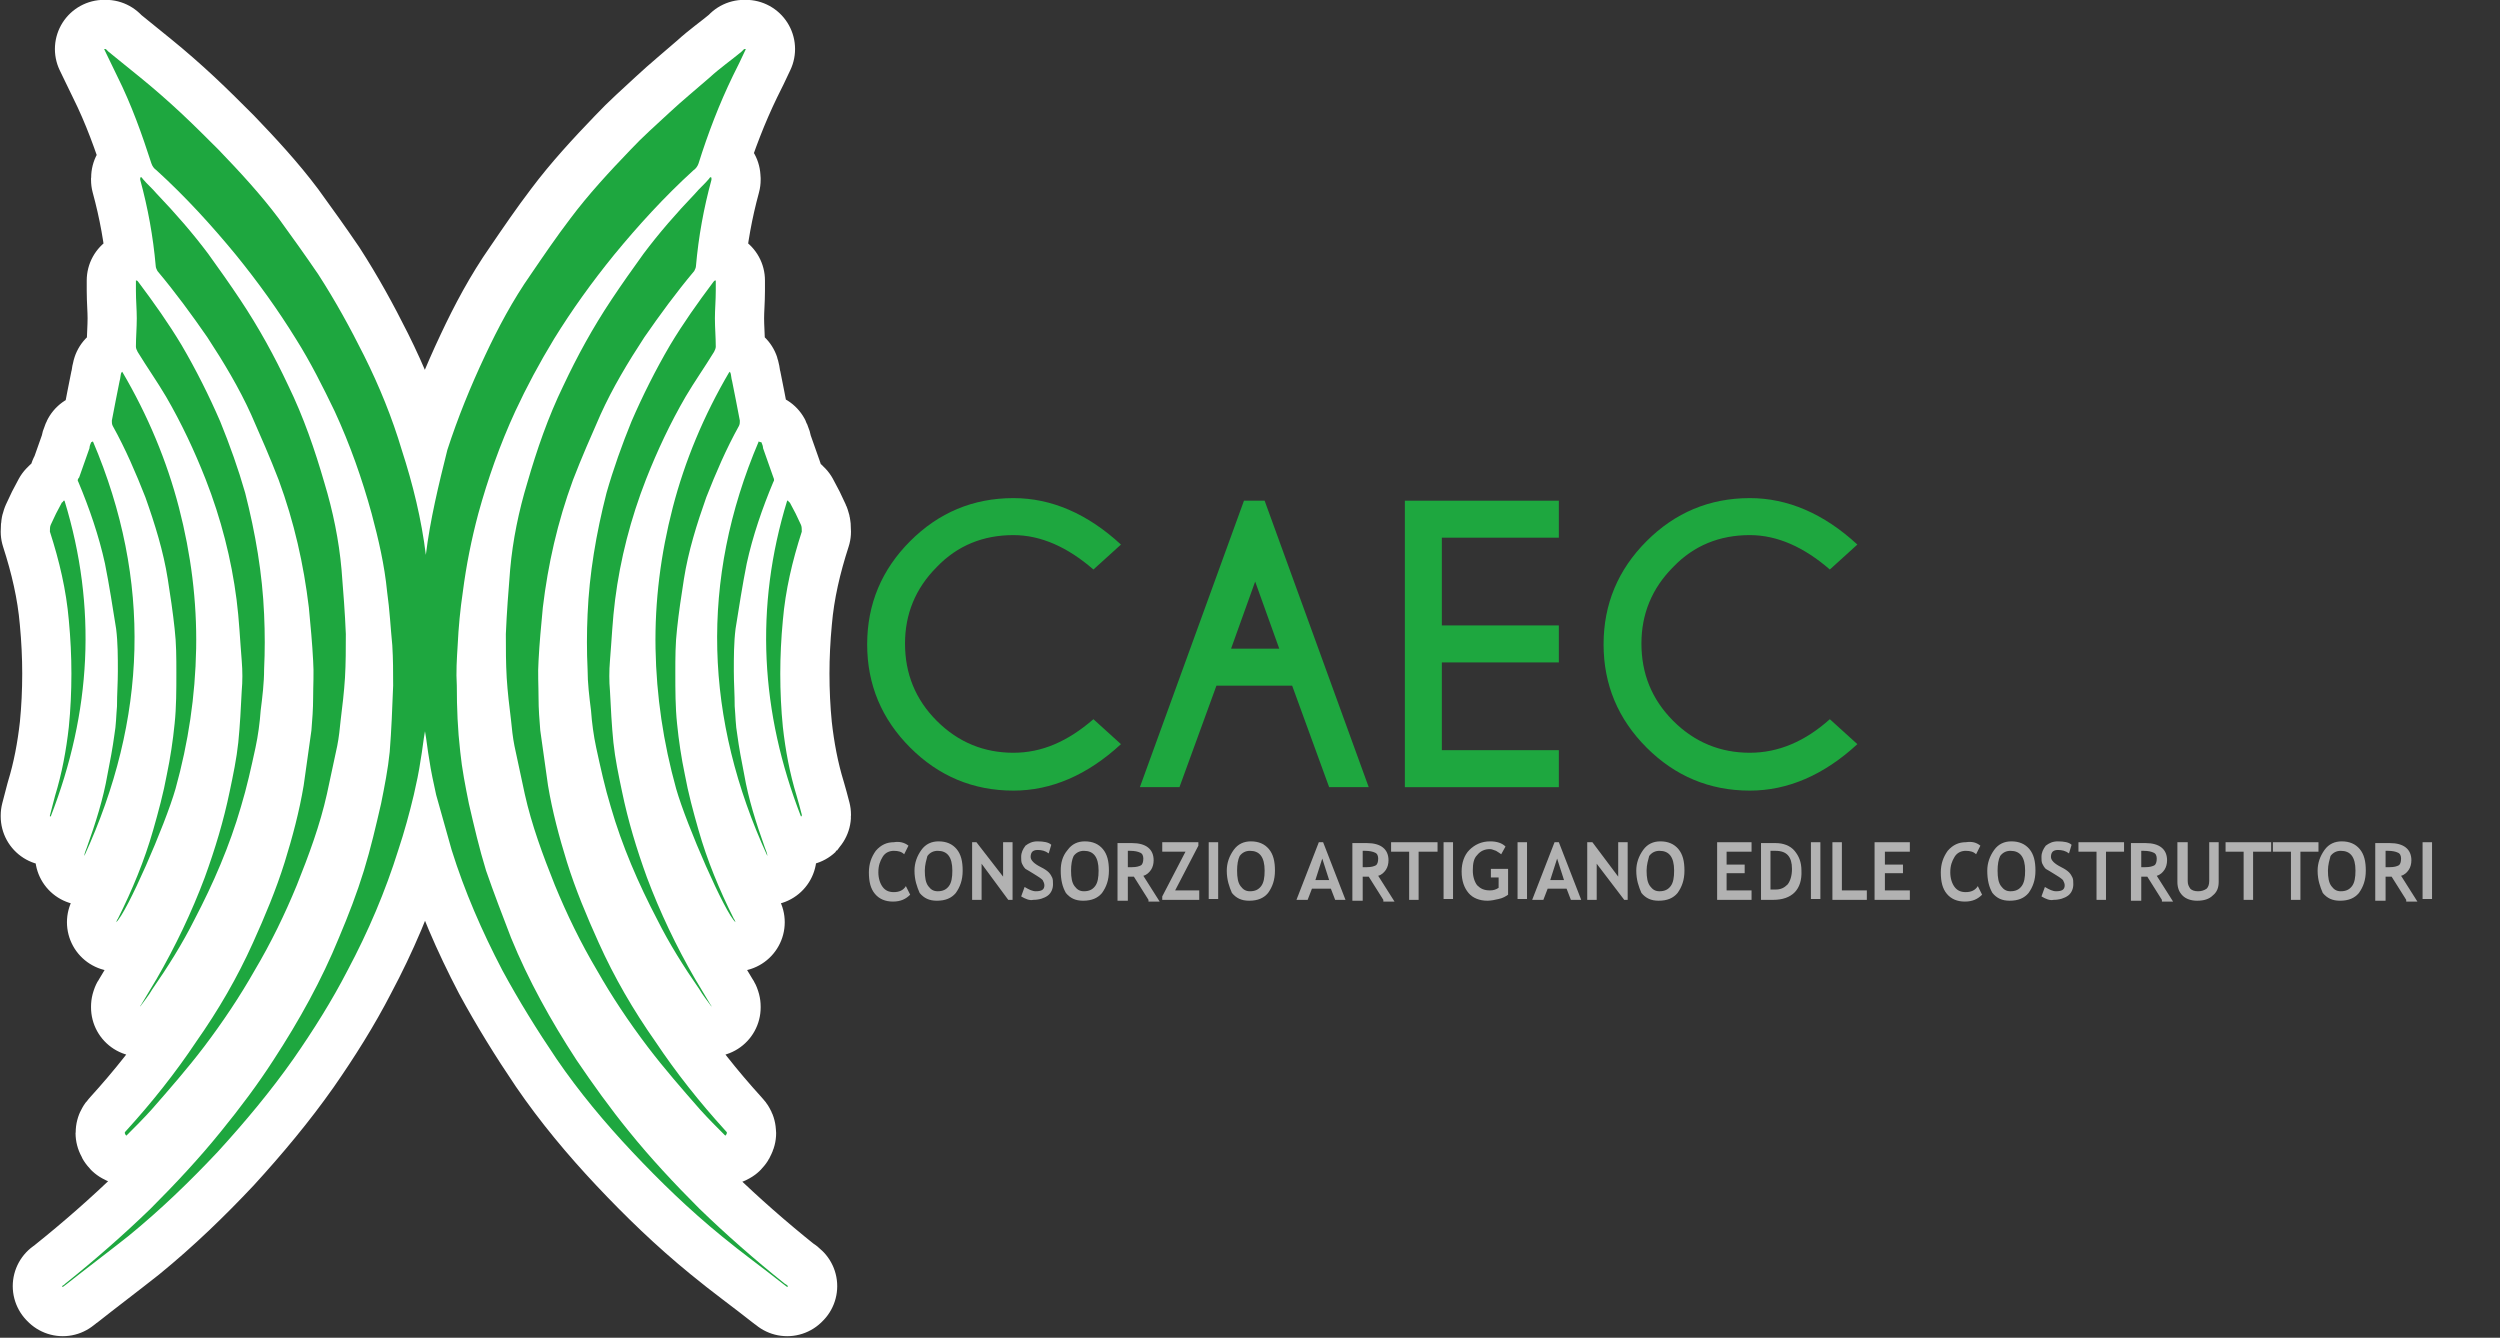 <?xml version="1.0" encoding="UTF-8"?>
<svg xmlns="http://www.w3.org/2000/svg" xmlns:xlink="http://www.w3.org/1999/xlink" version="1.1" id="Livello_1" x="0px" y="0px" viewBox="0 0 290.6 155.5" style="enable-background:new 0 0 290.6 155.5;" xml:space="preserve">
<rect x="0" y="0" width="290.6" height="155.5" fill="#333333" stroke="none"/>
<style type="text/css">
	.st0{fill:#1EA73F;}
	.st1{fill:none;stroke:#FFFFFF;stroke-width:11.436;stroke-linecap:round;stroke-linejoin:round;stroke-miterlimit:10;}
	.st2{fill:#B2B2B2;}
</style>
<path class="st0" d="M127.1,83.6l3.2,2.9c-3.9,3.6-8.1,5.4-12.5,5.4c-4.7,0-8.7-1.7-12-5c-3.3-3.3-5-7.3-5-12c0-4.7,1.7-8.7,5-12  c3.3-3.3,7.3-5,12-5c4.4,0,8.6,1.8,12.5,5.4l-3.2,2.9c-3-2.6-6.1-4-9.3-4c-3.5,0-6.5,1.2-8.9,3.7c-2.5,2.5-3.7,5.5-3.7,8.9  c0,3.5,1.2,6.5,3.7,9c2.5,2.5,5.5,3.7,8.9,3.7C121.1,87.5,124.1,86.2,127.1,83.6"></path>
<path class="st0" d="M147,58.2l12.1,33.3h-4.6l-4.3-11.8h-8.8l-4.3,11.8h-4.6l12.1-33.3H147z M148.7,75.4l-2.8-7.8l-2.8,7.8H148.7z"></path>
<polygon class="st0" points="181.2,58.2 181.2,62.5 167.6,62.5 167.6,72.7 181.2,72.7 181.2,77 167.6,77 167.6,87.2 181.2,87.2   181.2,91.5 163.3,91.5 163.3,58.2 "></polygon>
<path class="st0" d="M212.7,83.6l3.2,2.9c-3.9,3.6-8.1,5.4-12.5,5.4c-4.7,0-8.7-1.7-12-5c-3.3-3.3-5-7.3-5-12c0-4.7,1.7-8.7,5-12  c3.3-3.3,7.3-5,12-5c4.4,0,8.6,1.8,12.5,5.4l-3.2,2.9c-3-2.6-6.1-4-9.3-4c-3.5,0-6.5,1.2-8.9,3.7c-2.5,2.5-3.7,5.5-3.7,8.9  c0,3.5,1.2,6.5,3.7,9c2.5,2.5,5.5,3.7,8.9,3.7C206.7,87.5,209.8,86.2,212.7,83.6"></path>
<path class="st1" d="M14.7,132c1-1,2-2,2.9-3c2.1-2.4,4.2-4.8,6.1-7.3c2.2-2.9,4.2-5.9,5.9-8.9c1.9-3.2,3.5-6.5,4.9-9.9  c1.4-3.5,2.7-7,3.5-10.6c0.4-1.9,0.8-3.7,1.2-5.6c0.2-1,0.3-2,0.4-3c0.2-1.6,0.4-3.3,0.5-4.9c0.1-1.7,0.1-3.4,0.1-5.1  c-0.1-2.5-0.3-5-0.5-7.5c-0.3-3.4-1-6.8-2-10.1c-1.1-3.8-2.4-7.6-4.2-11.3c-1.6-3.4-3.4-6.7-5.6-10c-1.2-1.8-2.4-3.5-3.7-5.3  c-1.8-2.4-3.8-4.7-6-7c-0.5-0.6-1.1-1.1-1.6-1.7c-0.1-0.1-0.1-0.2-0.2-0.2c0,0-0.1,0-0.1,0.1c0,0.1,0,0.2,0,0.2  c0.9,3.3,1.5,6.6,1.8,10c0,0.2,0.1,0.4,0.2,0.6c2.1,2.5,4,5.1,5.8,7.7c1.9,2.9,3.7,5.9,5.1,9c1.1,2.5,2.2,5,3.2,7.6  c1.8,4.9,2.9,9.8,3.5,14.8c0.2,2.1,0.4,4.2,0.5,6.2c0.1,1.4,0,2.9,0,4.3c0,1.3-0.1,2.6-0.2,3.8c-0.3,2.1-0.6,4.3-0.9,6.4  c-0.5,3-1.3,6-2.2,8.9c-1,3.2-2.3,6.3-3.7,9.4c-1.8,4-4,7.8-6.6,11.5c-2.4,3.6-5.1,7-8.1,10.3c-0.1,0.1-0.2,0.2-0.2,0.3  C14.6,132,14.7,132,14.7,132z M16.3,117c0.5-0.7,1-1.3,1.4-2c1.8-2.6,3.5-5.3,4.9-8.1c2.2-4.2,4.1-8.6,5.4-13.1  c0.7-2.3,1.2-4.6,1.7-6.9c0.3-1.4,0.5-2.9,0.6-4.3c0.2-1.6,0.4-3.2,0.4-4.8c0.1-2.1,0.1-4.2,0-6.4c-0.2-4.7-1-9.4-2.2-14.1  c-0.8-2.8-1.8-5.6-2.9-8.3c-1.3-3-2.8-6-4.5-8.9c-1.5-2.5-3.2-4.9-5-7.3c-0.1-0.1-0.1-0.2-0.3-0.2c0,0.4,0,0.8,0,1.2  c0,1.1,0.1,2.2,0.1,3.2c0,1.1-0.1,2.2-0.1,3.3c0,0.2,0.1,0.4,0.2,0.6c1.1,1.8,2.3,3.5,3.3,5.2c1.8,3.1,3.3,6.3,4.6,9.6  c1.8,4.6,3,9.3,3.6,14c0.3,2.3,0.4,4.7,0.6,7.1c0.1,1.2,0.1,2.4,0,3.5c-0.1,2-0.2,4-0.4,6c-0.2,1.9-0.6,3.8-1,5.7  c-0.7,3.4-1.7,6.7-2.9,10c-1.5,4-3.4,8-5.6,11.8c-0.6,1-1.2,2-1.8,3c-0.1,0.1-0.1,0.2-0.1,0.3C16.3,117,16.3,117,16.3,117z   M14.1,43.3c-0.1,0.3-0.1,0.7-0.2,1c-0.3,1.5-0.6,3-0.9,4.6c0,0.2,0,0.4,0.1,0.6c1.5,2.7,2.7,5.5,3.8,8.3c1.1,3.1,2.1,6.3,2.6,9.5  c0.3,1.9,0.6,3.9,0.8,5.8c0.2,1.7,0.2,3.4,0.2,5.1c0,2,0,4-0.2,5.9c-0.2,2-0.5,4-0.9,5.9c-0.4,2.2-1,4.4-1.6,6.5  c-1,3.5-2.4,6.9-4.1,10.3c-0.1,0.1-0.1,0.2-0.2,0.4c1.2-1,5.7-11.3,6.9-15.5c1.5-5.4,2.3-10.8,2.4-16.3c0.1-5.5-0.6-11-2-16.4  c-1.4-5.4-3.6-10.7-6.6-15.8C14.2,43.3,14.1,43.3,14.1,43.3z M10.6,51.4c-0.1,0.2-0.2,0.5-0.2,0.7c-0.4,1.1-0.8,2.3-1.2,3.4  C9,55.7,9,55.9,9.1,56c1.3,3.1,2.4,6.3,3.1,9.5c0.5,2.5,0.9,5.1,1.3,7.6c0.2,1.6,0.2,3.3,0.2,4.9c0,1.4-0.1,2.7-0.1,4.1  c-0.1,1.1-0.1,2.2-0.3,3.3c-0.2,1.5-0.5,3.1-0.8,4.6c-0.5,2.9-1.4,5.7-2.4,8.5c-0.1,0.3-0.3,0.7-0.3,1c7.3-15.9,7.9-32,1-48.2  C10.7,51.4,10.6,51.4,10.6,51.4z M5.9,94.9c4.7-12.1,5.4-24.3,1.6-36.7c0,0-0.1,0-0.1,0c-0.1,0.1-0.1,0.2-0.2,0.2  c-0.5,0.9-0.9,1.7-1.3,2.6c-0.1,0.2-0.1,0.5-0.1,0.8c1.1,3.4,1.9,6.8,2.2,10.3c0.2,2.1,0.3,4.2,0.3,6.2c0,2.1-0.1,4.2-0.3,6.2  c-0.3,2.7-0.8,5.4-1.6,8C6.2,93.3,6,94,5.8,94.8c0,0,0,0.1,0,0.1C5.8,94.9,5.9,94.9,5.9,94.9z M84.3,132c-1-1-2-2-2.9-3  c-2.1-2.4-4.2-4.8-6.1-7.3c-2.2-2.9-4.2-5.9-5.9-8.9c-1.9-3.2-3.5-6.5-4.9-9.9c-1.4-3.5-2.7-7-3.5-10.6c-0.4-1.9-0.8-3.7-1.2-5.6  c-0.2-1-0.3-2-0.4-3c-0.2-1.6-0.4-3.3-0.5-4.9c-0.1-1.7-0.1-3.4-0.1-5.1c0.1-2.5,0.3-5,0.5-7.5c0.3-3.4,1-6.8,2-10.1  c1.1-3.8,2.4-7.6,4.2-11.3c1.6-3.4,3.4-6.7,5.6-10c1.2-1.8,2.4-3.5,3.7-5.3c1.8-2.4,3.8-4.7,6-7c0.5-0.6,1.1-1.1,1.6-1.7  c0.1-0.1,0.1-0.2,0.2-0.2c0,0,0.1,0,0.1,0.1c0,0.1,0,0.2,0,0.2c-0.9,3.3-1.5,6.6-1.8,10c0,0.2-0.1,0.4-0.2,0.6  c-2.1,2.5-4,5.1-5.8,7.7c-1.9,2.9-3.7,5.9-5.1,9c-1.1,2.5-2.2,5-3.2,7.6c-1.8,4.9-2.9,9.8-3.5,14.8c-0.2,2.1-0.4,4.2-0.5,6.2  c-0.1,1.4,0,2.9,0,4.3c0,1.3,0.1,2.6,0.2,3.8c0.3,2.1,0.6,4.3,0.9,6.4c0.5,3,1.3,6,2.2,8.9c1,3.2,2.3,6.3,3.7,9.4  c1.8,4,4,7.8,6.6,11.5c2.4,3.6,5.1,7,8.1,10.3c0.1,0.1,0.2,0.2,0.2,0.3C84.4,132,84.3,132,84.3,132z M82.7,117c-0.5-0.7-1-1.3-1.4-2  c-1.8-2.6-3.5-5.3-4.9-8.1c-2.2-4.2-4.1-8.6-5.4-13.1c-0.7-2.3-1.2-4.6-1.7-6.9c-0.3-1.4-0.5-2.9-0.6-4.3c-0.2-1.6-0.4-3.2-0.4-4.8  c-0.1-2.1-0.1-4.2,0-6.4c0.2-4.7,1-9.4,2.2-14.1c0.8-2.8,1.8-5.6,2.9-8.3c1.3-3,2.8-6,4.5-8.9c1.5-2.5,3.2-4.9,5-7.3  c0.1-0.1,0.1-0.2,0.3-0.2c0,0.4,0,0.8,0,1.2c0,1.1-0.1,2.2-0.1,3.2c0,1.1,0.1,2.2,0.1,3.3c0,0.2-0.1,0.4-0.2,0.6  c-1.1,1.8-2.3,3.5-3.3,5.2c-1.8,3.1-3.3,6.3-4.6,9.6c-1.8,4.6-3,9.3-3.6,14c-0.3,2.3-0.4,4.7-0.6,7.1c-0.1,1.2-0.1,2.4,0,3.5  c0.1,2,0.2,4,0.4,6c0.2,1.9,0.6,3.8,1,5.7c0.7,3.4,1.7,6.7,2.9,10c1.5,4,3.4,8,5.6,11.8c0.6,1,1.2,2,1.8,3c0.1,0.1,0.1,0.2,0.1,0.3  C82.7,117,82.7,117,82.7,117z M84.9,43.3c0.1,0.3,0.1,0.7,0.2,1c0.3,1.5,0.6,3,0.9,4.6c0,0.2,0,0.4-0.1,0.6  c-1.5,2.7-2.7,5.5-3.8,8.3c-1.1,3.1-2.1,6.3-2.6,9.5c-0.3,1.9-0.6,3.9-0.8,5.8c-0.2,1.7-0.2,3.4-0.2,5.1c0,2,0,4,0.2,5.9  c0.2,2,0.5,4,0.9,5.9c0.4,2.2,1,4.4,1.6,6.5c1,3.5,2.4,6.9,4.1,10.3c0.1,0.1,0.1,0.2,0.2,0.4c-1.2-1-5.7-11.3-6.9-15.5  c-1.5-5.4-2.3-10.8-2.4-16.3c-0.1-5.5,0.6-11,2-16.4c1.4-5.4,3.6-10.7,6.6-15.8C84.8,43.3,84.9,43.3,84.9,43.3z M88.5,51.4  c0.1,0.2,0.2,0.5,0.2,0.7c0.4,1.1,0.8,2.3,1.2,3.4c0.1,0.2,0.1,0.4,0,0.5c-1.3,3.1-2.4,6.3-3.1,9.5c-0.5,2.5-0.9,5.1-1.3,7.6  c-0.2,1.6-0.2,3.3-0.2,4.9c0,1.4,0.1,2.7,0.1,4.1c0.1,1.1,0.1,2.2,0.3,3.3c0.2,1.5,0.5,3.1,0.8,4.6c0.5,2.9,1.4,5.7,2.4,8.5  c0.1,0.3,0.3,0.7,0.3,1c-7.3-15.9-7.9-32-1-48.2C88.3,51.4,88.4,51.4,88.5,51.4z M93.1,94.9c-4.7-12.1-5.4-24.3-1.6-36.7  c0,0,0.1,0,0.1,0c0.1,0.1,0.1,0.2,0.2,0.2c0.5,0.9,0.9,1.7,1.3,2.6c0.1,0.2,0.1,0.5,0.1,0.8c-1.1,3.4-1.9,6.8-2.2,10.3  c-0.2,2.1-0.3,4.2-0.3,6.2c0,2.1,0.1,4.2,0.3,6.2c0.3,2.7,0.8,5.4,1.6,8c0.2,0.7,0.4,1.4,0.6,2.2c0,0,0,0.1,0,0.1  C93.2,94.9,93.2,94.9,93.1,94.9z M49.5,64.5c-0.5-4.1-1.5-8.2-2.8-12.2c-1.1-3.7-2.6-7.4-4.4-11c-1.6-3.2-3.3-6.3-5.3-9.4  c-1.5-2.2-3-4.3-4.6-6.5c-2.1-2.8-4.5-5.4-7-8C24,16,22.5,14.5,21,13.1c-1.5-1.4-3.1-2.8-4.7-4.1c-1.2-1-2.5-2-3.7-3  c-0.1-0.1-0.2-0.2-0.3-0.3c-0.1,0-0.1,0-0.2,0c0.5,1,1,2.1,1.5,3.1c1.7,3.4,2.9,6.8,4,10.2c0.1,0.3,0.3,0.6,0.6,0.8  c3.4,3.1,6.4,6.4,9.2,9.8c2.6,3.2,4.9,6.4,7,9.8c1.7,2.7,3.1,5.5,4.5,8.4c1.8,3.9,3.2,7.9,4.3,11.9c0.8,3,1.5,6,1.8,9.1  c0.3,2.1,0.4,4.2,0.6,6.2c0.1,1.6,0.1,3.1,0.1,4.7c-0.1,2.6-0.2,5.2-0.4,7.7c-0.2,2-0.6,4-1,6c-0.6,2.6-1.2,5.2-2,7.8  c-0.8,2.6-1.8,5.2-2.9,7.8c-2,4.9-4.6,9.6-7.6,14.2c-1.8,2.8-3.9,5.6-6.1,8.3c-2.5,3.1-5.3,6.1-8.2,9c-3.1,3-6.4,5.9-9.9,8.7  c-0.1,0.1-0.2,0.2-0.4,0.3c0,0,0.1,0.1,0.1,0.1c0.1-0.1,0.3-0.2,0.4-0.3c2.4-1.9,4.8-3.7,7.2-5.6c3.8-3.1,7.2-6.4,10.4-9.8  c3.2-3.5,6.2-7.1,8.8-10.8c2.3-3.3,4.5-6.8,6.3-10.3c2.4-4.5,4.4-9.2,5.9-14c0.7-2.1,1.3-4.3,1.8-6.4c0.3-1.3,0.6-2.7,0.8-4.1  c0.2-1.1,0.3-2.2,0.5-3.3c0.2,1.1,0.3,2.2,0.5,3.3c0.2,1.4,0.5,2.7,0.8,4.1c0.6,2.1,1.2,4.3,1.8,6.4c1.5,4.8,3.5,9.4,5.9,14  c1.9,3.5,4,6.9,6.3,10.3c2.6,3.8,5.6,7.4,8.8,10.8c3.2,3.4,6.6,6.7,10.4,9.8c2.3,1.9,4.8,3.7,7.2,5.6c0.1,0.1,0.3,0.2,0.4,0.3  c0,0,0.1-0.1,0.1-0.1c-0.1-0.1-0.2-0.2-0.4-0.3c-3.5-2.8-6.8-5.7-9.9-8.7c-2.9-2.9-5.7-5.9-8.2-9c-2.2-2.7-4.2-5.5-6.1-8.3  c-3-4.6-5.6-9.3-7.6-14.2c-1-2.6-2-5.2-2.9-7.8c-0.8-2.6-1.4-5.2-2-7.8c-0.4-2-0.8-4-1-6c-0.3-2.6-0.4-5.1-0.4-7.7  c-0.1-1.6,0-3.1,0.1-4.7c0.1-2.1,0.3-4.2,0.6-6.2c0.4-3.1,1-6.1,1.8-9.1c1.1-4,2.5-8,4.3-11.9c1.3-2.8,2.8-5.6,4.5-8.4  c2.1-3.4,4.4-6.6,7-9.8c2.8-3.4,5.8-6.7,9.2-9.8c0.3-0.2,0.5-0.5,0.6-0.8c1.1-3.5,2.4-6.9,4-10.2c0.5-1,1-2,1.5-3.1  c-0.1,0-0.1,0-0.2,0c-0.1,0.1-0.2,0.2-0.3,0.3c-1.2,1-2.5,1.9-3.7,3c-1.6,1.4-3.2,2.7-4.7,4.1c-1.5,1.4-3.1,2.8-4.5,4.3  c-2.5,2.6-4.9,5.2-7,8c-1.6,2.1-3.1,4.3-4.6,6.5c-2.1,3-3.8,6.2-5.3,9.4c-1.7,3.6-3.2,7.3-4.4,11C51,56.3,50,60.4,49.5,64.5z"></path>
<path class="st0" d="M14.7,132c1-1,2-2,2.9-3c2.1-2.4,4.2-4.8,6.1-7.3c2.2-2.9,4.2-5.9,5.9-8.9c1.9-3.2,3.5-6.5,4.9-9.9  c1.4-3.5,2.7-7,3.5-10.6c0.4-1.9,0.8-3.7,1.2-5.6c0.2-1,0.3-2,0.4-3c0.2-1.6,0.4-3.3,0.5-4.9c0.1-1.7,0.1-3.4,0.1-5.1  c-0.1-2.5-0.3-5-0.5-7.5c-0.3-3.4-1-6.8-2-10.1c-1.1-3.8-2.4-7.6-4.2-11.3c-1.6-3.4-3.4-6.7-5.6-10c-1.2-1.8-2.4-3.5-3.7-5.3  c-1.8-2.4-3.8-4.7-6-7c-0.5-0.6-1.1-1.1-1.6-1.7c-0.1-0.1-0.1-0.2-0.2-0.2c0,0-0.1,0-0.1,0.1c0,0.1,0,0.2,0,0.2  c0.9,3.3,1.5,6.6,1.8,10c0,0.2,0.1,0.4,0.2,0.6c2.1,2.5,4,5.1,5.8,7.7c1.9,2.9,3.7,5.9,5.1,9c1.1,2.5,2.2,5,3.2,7.6  c1.8,4.9,2.9,9.8,3.5,14.8c0.2,2.1,0.4,4.2,0.5,6.2c0.1,1.4,0,2.9,0,4.3c0,1.3-0.1,2.6-0.2,3.8c-0.3,2.1-0.6,4.3-0.9,6.4  c-0.5,3-1.3,6-2.2,8.9c-1,3.2-2.3,6.3-3.7,9.4c-1.8,4-4,7.8-6.6,11.5c-2.4,3.6-5.1,7-8.1,10.3c-0.1,0.1-0.2,0.2-0.2,0.3  C14.6,132,14.7,132,14.7,132 M16.3,117c0.5-0.7,1-1.3,1.4-2c1.8-2.6,3.5-5.3,4.9-8.1c2.2-4.2,4.1-8.6,5.4-13.1  c0.7-2.3,1.2-4.6,1.7-6.9c0.3-1.4,0.5-2.9,0.6-4.3c0.2-1.6,0.4-3.2,0.4-4.8c0.1-2.1,0.1-4.2,0-6.4c-0.2-4.7-1-9.4-2.2-14.1  c-0.8-2.8-1.8-5.6-2.9-8.3c-1.3-3-2.8-6-4.5-8.9c-1.5-2.5-3.2-4.9-5-7.3c-0.1-0.1-0.1-0.2-0.3-0.2c0,0.4,0,0.8,0,1.2  c0,1.1,0.1,2.2,0.1,3.2c0,1.1-0.1,2.2-0.1,3.3c0,0.2,0.1,0.4,0.2,0.6c1.1,1.8,2.3,3.5,3.3,5.2c1.8,3.1,3.3,6.3,4.6,9.6  c1.8,4.6,3,9.3,3.6,14c0.3,2.3,0.4,4.7,0.6,7.1c0.1,1.2,0.1,2.4,0,3.5c-0.1,2-0.2,4-0.4,6c-0.2,1.9-0.6,3.8-1,5.7  c-0.7,3.4-1.7,6.7-2.9,10c-1.5,4-3.4,8-5.6,11.8c-0.6,1-1.2,2-1.8,3c-0.1,0.1-0.1,0.2-0.1,0.3C16.3,117,16.3,117,16.3,117z   M14.1,43.3c-0.1,0.3-0.1,0.7-0.2,1c-0.3,1.5-0.6,3-0.9,4.6c0,0.2,0,0.4,0.1,0.6c1.5,2.7,2.7,5.5,3.8,8.3c1.1,3.1,2.1,6.3,2.6,9.5  c0.3,1.9,0.6,3.9,0.8,5.8c0.2,1.7,0.2,3.4,0.2,5.1c0,2,0,4-0.2,5.9c-0.2,2-0.5,4-0.9,5.9c-0.4,2.2-1,4.4-1.6,6.5  c-1,3.5-2.4,6.9-4.1,10.3c-0.1,0.1-0.1,0.2-0.2,0.4c1.2-1,5.7-11.3,6.9-15.5c1.5-5.4,2.3-10.8,2.4-16.3c0.1-5.5-0.6-11-2-16.4  c-1.4-5.4-3.6-10.7-6.6-15.8C14.2,43.3,14.1,43.3,14.1,43.3z M10.6,51.4c-0.1,0.2-0.2,0.5-0.2,0.7c-0.4,1.1-0.8,2.3-1.2,3.4  C9,55.7,9,55.9,9.1,56c1.3,3.1,2.4,6.3,3.1,9.5c0.5,2.5,0.9,5.1,1.3,7.6c0.2,1.6,0.2,3.3,0.2,4.9c0,1.4-0.1,2.7-0.1,4.1  c-0.1,1.1-0.1,2.2-0.3,3.3c-0.2,1.5-0.5,3.1-0.8,4.6c-0.5,2.9-1.4,5.7-2.4,8.5c-0.1,0.3-0.3,0.7-0.3,1c7.3-15.9,7.9-32,1-48.2  C10.7,51.4,10.6,51.4,10.6,51.4z M5.9,94.9c4.7-12.1,5.4-24.3,1.6-36.7c0,0-0.1,0-0.1,0c-0.1,0.1-0.1,0.2-0.2,0.2  c-0.5,0.9-0.9,1.7-1.3,2.6c-0.1,0.2-0.1,0.5-0.1,0.8c1.1,3.4,1.9,6.8,2.2,10.3c0.2,2.1,0.3,4.2,0.3,6.2c0,2.1-0.1,4.2-0.3,6.2  c-0.3,2.7-0.8,5.4-1.6,8C6.2,93.3,6,94,5.8,94.8c0,0,0,0.1,0,0.1C5.8,94.9,5.9,94.9,5.9,94.9z M84.3,132c-1-1-2-2-2.9-3  c-2.1-2.4-4.2-4.8-6.1-7.3c-2.2-2.9-4.2-5.9-5.9-8.9c-1.9-3.2-3.5-6.5-4.9-9.9c-1.4-3.5-2.7-7-3.5-10.6c-0.4-1.9-0.8-3.7-1.2-5.6  c-0.2-1-0.3-2-0.4-3c-0.2-1.6-0.4-3.3-0.5-4.9c-0.1-1.7-0.1-3.4-0.1-5.1c0.1-2.5,0.3-5,0.5-7.5c0.3-3.4,1-6.8,2-10.1  c1.1-3.8,2.4-7.6,4.2-11.3c1.6-3.4,3.4-6.7,5.6-10c1.2-1.8,2.4-3.5,3.7-5.3c1.8-2.4,3.8-4.7,6-7c0.5-0.6,1.1-1.1,1.6-1.7  c0.1-0.1,0.1-0.2,0.2-0.2c0,0,0.1,0,0.1,0.1c0,0.1,0,0.2,0,0.2c-0.9,3.3-1.5,6.6-1.8,10c0,0.2-0.1,0.4-0.2,0.6  c-2.1,2.5-4,5.1-5.8,7.7c-1.9,2.9-3.7,5.9-5.1,9c-1.1,2.5-2.2,5-3.2,7.6c-1.8,4.9-2.9,9.8-3.5,14.8c-0.2,2.1-0.4,4.2-0.5,6.2  c-0.1,1.4,0,2.9,0,4.3c0,1.3,0.1,2.6,0.2,3.8c0.3,2.1,0.6,4.3,0.9,6.4c0.5,3,1.3,6,2.2,8.9c1,3.2,2.3,6.3,3.7,9.4  c1.8,4,4,7.8,6.6,11.5c2.4,3.6,5.1,7,8.1,10.3c0.1,0.1,0.2,0.2,0.2,0.3C84.4,132,84.3,132,84.3,132z M82.7,117c-0.5-0.7-1-1.3-1.4-2  c-1.8-2.6-3.5-5.3-4.9-8.1c-2.2-4.2-4.1-8.6-5.4-13.1c-0.7-2.3-1.2-4.6-1.7-6.9c-0.3-1.4-0.5-2.9-0.6-4.3c-0.2-1.6-0.4-3.2-0.4-4.8  c-0.1-2.1-0.1-4.2,0-6.4c0.2-4.7,1-9.4,2.2-14.1c0.8-2.8,1.8-5.6,2.9-8.3c1.3-3,2.8-6,4.5-8.9c1.5-2.5,3.2-4.9,5-7.3  c0.1-0.1,0.1-0.2,0.3-0.2c0,0.4,0,0.8,0,1.2c0,1.1-0.1,2.2-0.1,3.2c0,1.1,0.1,2.2,0.1,3.3c0,0.2-0.1,0.4-0.2,0.6  c-1.1,1.8-2.3,3.5-3.3,5.2c-1.8,3.1-3.3,6.3-4.6,9.6c-1.8,4.6-3,9.3-3.6,14c-0.3,2.3-0.4,4.7-0.6,7.1c-0.1,1.2-0.1,2.4,0,3.5  c0.1,2,0.2,4,0.4,6c0.2,1.9,0.6,3.8,1,5.7c0.7,3.4,1.7,6.7,2.9,10c1.5,4,3.4,8,5.6,11.8c0.6,1,1.2,2,1.8,3c0.1,0.1,0.1,0.2,0.1,0.3  C82.7,117,82.7,117,82.7,117z M84.9,43.3c0.1,0.3,0.1,0.7,0.2,1c0.3,1.5,0.6,3,0.9,4.6c0,0.2,0,0.4-0.1,0.6  c-1.5,2.7-2.7,5.5-3.8,8.3c-1.1,3.1-2.1,6.3-2.6,9.5c-0.3,1.9-0.6,3.9-0.8,5.8c-0.2,1.7-0.2,3.4-0.2,5.1c0,2,0,4,0.2,5.9  c0.2,2,0.5,4,0.9,5.9c0.4,2.2,1,4.4,1.6,6.5c1,3.5,2.4,6.9,4.1,10.3c0.1,0.1,0.1,0.2,0.2,0.4c-1.2-1-5.7-11.3-6.9-15.5  c-1.5-5.4-2.3-10.8-2.4-16.3c-0.1-5.5,0.6-11,2-16.4c1.4-5.4,3.6-10.7,6.6-15.8C84.8,43.3,84.9,43.3,84.9,43.3z M88.5,51.4  c0.1,0.2,0.2,0.5,0.2,0.7c0.4,1.1,0.8,2.3,1.2,3.4c0.1,0.2,0.1,0.4,0,0.5c-1.3,3.1-2.4,6.3-3.1,9.5c-0.5,2.5-0.9,5.1-1.3,7.6  c-0.2,1.6-0.2,3.3-0.2,4.9c0,1.4,0.1,2.7,0.1,4.1c0.1,1.1,0.1,2.2,0.3,3.3c0.2,1.5,0.5,3.1,0.8,4.6c0.5,2.9,1.4,5.7,2.4,8.5  c0.1,0.3,0.3,0.7,0.3,1c-7.3-15.9-7.9-32-1-48.2C88.3,51.4,88.4,51.4,88.5,51.4z M93.1,94.9c-4.7-12.1-5.4-24.3-1.6-36.7  c0,0,0.1,0,0.1,0c0.1,0.1,0.1,0.2,0.2,0.2c0.5,0.9,0.9,1.7,1.3,2.6c0.1,0.2,0.1,0.5,0.1,0.8c-1.1,3.4-1.9,6.8-2.2,10.3  c-0.2,2.1-0.3,4.2-0.3,6.2c0,2.1,0.1,4.2,0.3,6.2c0.3,2.7,0.8,5.4,1.6,8c0.2,0.7,0.4,1.4,0.6,2.2c0,0,0,0.1,0,0.1  C93.2,94.9,93.1,94.9,93.1,94.9z M49.5,64.5c-0.5-4.1-1.5-8.2-2.8-12.2c-1.1-3.7-2.6-7.4-4.4-11c-1.6-3.2-3.3-6.3-5.3-9.4  c-1.5-2.2-3-4.3-4.6-6.5c-2.1-2.8-4.5-5.4-7-8C24,16,22.5,14.5,21,13.1c-1.5-1.4-3.1-2.8-4.7-4.1c-1.2-1-2.5-2-3.7-3  c-0.1-0.1-0.2-0.2-0.3-0.3c-0.1,0-0.1,0-0.2,0c0.5,1,1,2.1,1.5,3.1c1.7,3.4,2.9,6.8,4,10.2c0.1,0.3,0.3,0.6,0.6,0.8  c3.4,3.1,6.4,6.4,9.2,9.8c2.6,3.2,4.9,6.4,7,9.8c1.7,2.7,3.1,5.5,4.5,8.4c1.8,3.9,3.2,7.9,4.3,11.9c0.8,3,1.5,6,1.8,9.1  c0.3,2.1,0.4,4.2,0.6,6.2c0.1,1.6,0.1,3.1,0.1,4.7c-0.1,2.6-0.2,5.2-0.4,7.7c-0.2,2-0.6,4-1,6c-0.6,2.6-1.2,5.2-2,7.8  c-0.8,2.6-1.8,5.2-2.9,7.8c-2,4.9-4.6,9.6-7.6,14.2c-1.8,2.8-3.9,5.6-6.1,8.3c-2.5,3.1-5.3,6.1-8.2,9c-3.1,3-6.4,5.9-9.9,8.7  c-0.1,0.1-0.2,0.2-0.4,0.3c0,0,0.1,0.1,0.1,0.1c0.1-0.1,0.3-0.2,0.4-0.3c2.4-1.9,4.8-3.7,7.2-5.6c3.8-3.1,7.2-6.4,10.4-9.8  c3.2-3.5,6.2-7.1,8.8-10.8c2.3-3.3,4.5-6.8,6.3-10.3c2.4-4.5,4.4-9.2,5.9-14c0.7-2.1,1.3-4.3,1.8-6.4c0.3-1.3,0.6-2.7,0.8-4.1  c0.2-1.1,0.3-2.2,0.5-3.3c0.2,1.1,0.3,2.2,0.5,3.3c0.2,1.4,0.5,2.7,0.8,4.1c0.6,2.1,1.2,4.3,1.8,6.4c1.5,4.8,3.5,9.4,5.9,14  c1.9,3.5,4,6.9,6.3,10.3c2.6,3.8,5.6,7.4,8.8,10.8c3.2,3.4,6.6,6.7,10.4,9.8c2.3,1.9,4.8,3.7,7.2,5.6c0.1,0.1,0.3,0.2,0.4,0.3  c0,0,0.1-0.1,0.1-0.1c-0.1-0.1-0.2-0.2-0.4-0.3c-3.5-2.8-6.8-5.7-9.9-8.7c-2.9-2.9-5.7-5.9-8.2-9c-2.2-2.7-4.2-5.5-6.1-8.3  c-3-4.6-5.6-9.3-7.6-14.2c-1-2.6-2-5.2-2.9-7.8c-0.8-2.6-1.4-5.2-2-7.8c-0.4-2-0.8-4-1-6c-0.3-2.6-0.4-5.1-0.4-7.7  c-0.1-1.6,0-3.1,0.1-4.7c0.1-2.1,0.3-4.2,0.6-6.2c0.4-3.1,1-6.1,1.8-9.1c1.1-4,2.5-8,4.3-11.9c1.3-2.8,2.8-5.6,4.5-8.4  c2.1-3.4,4.4-6.6,7-9.8c2.8-3.4,5.8-6.7,9.2-9.8c0.3-0.2,0.5-0.5,0.6-0.8c1.1-3.5,2.4-6.9,4-10.2c0.5-1,1-2,1.5-3.1  c-0.1,0-0.1,0-0.2,0c-0.1,0.1-0.2,0.2-0.3,0.3c-1.2,1-2.5,1.9-3.7,3c-1.6,1.4-3.2,2.7-4.7,4.1c-1.5,1.4-3.1,2.8-4.5,4.3  c-2.5,2.6-4.9,5.2-7,8c-1.6,2.1-3.1,4.3-4.6,6.5c-2.1,3-3.8,6.2-5.3,9.4c-1.7,3.6-3.2,7.3-4.4,11C51,56.3,50,60.4,49.5,64.5z"></path>
<path class="st2" d="M105.6,98.3l-0.5,1c-0.3-0.3-0.7-0.4-1.2-0.4c-0.5,0-1,0.2-1.3,0.7c-0.3,0.5-0.5,1-0.5,1.8  c0,0.7,0.2,1.3,0.5,1.7c0.3,0.4,0.7,0.6,1.3,0.6c0.6,0,1.1-0.2,1.4-0.7l0.5,1c-0.5,0.5-1.1,0.8-2,0.8c-0.9,0-1.6-0.3-2.1-0.9  c-0.5-0.6-0.7-1.4-0.7-2.5c0-1,0.3-1.8,0.8-2.5c0.6-0.7,1.3-1,2.1-1C104.5,97.8,105.1,97.9,105.6,98.3"></path>
<path class="st2" d="M107.5,101.2c0,0.8,0.1,1.4,0.4,1.8c0.3,0.4,0.6,0.6,1.1,0.6c0.6,0,1-0.2,1.3-0.6c0.3-0.4,0.4-1,0.4-1.8  c0-1.6-0.6-2.3-1.7-2.3c-0.5,0-0.9,0.2-1.2,0.6C107.7,99.9,107.5,100.5,107.5,101.2 M106.3,101.2c0-0.9,0.3-1.7,0.8-2.4  c0.5-0.7,1.2-1,2-1c0.9,0,1.6,0.3,2.1,0.9c0.5,0.6,0.7,1.4,0.7,2.5c0,1.1-0.3,1.9-0.8,2.6c-0.5,0.6-1.2,0.9-2.2,0.9  c-0.9,0-1.5-0.3-2-0.9C106.6,103.1,106.3,102.3,106.3,101.2z"></path>
<polygon class="st2" points="117.2,104.6 114.1,100.4 114.1,104.6 113,104.6 113,97.9 113.5,97.9 116.6,101.9 116.6,97.9   117.7,97.9 117.7,104.6 "></polygon>
<path class="st2" d="M118.7,104.2l0.4-1.1c0.5,0.3,0.9,0.5,1.3,0.5c0.7,0,1-0.2,1-0.7c0-0.2-0.1-0.4-0.2-0.6c-0.2-0.2-0.5-0.4-1-0.7  c-0.5-0.3-0.8-0.5-1-0.6c-0.2-0.2-0.3-0.4-0.4-0.6c-0.1-0.2-0.1-0.5-0.1-0.8c0-0.5,0.2-0.9,0.5-1.3c0.4-0.3,0.8-0.5,1.4-0.5  c0.7,0,1.3,0.1,1.6,0.4l-0.3,1c-0.4-0.3-0.8-0.4-1.3-0.4c-0.3,0-0.5,0.1-0.6,0.2c-0.1,0.1-0.2,0.3-0.2,0.6c0,0.4,0.4,0.8,1.2,1.2  c0.4,0.2,0.7,0.4,0.9,0.6c0.2,0.2,0.3,0.4,0.4,0.6c0.1,0.2,0.1,0.5,0.1,0.8c0,0.5-0.2,1-0.6,1.3c-0.4,0.3-1,0.5-1.7,0.5  C119.7,104.7,119.2,104.5,118.7,104.2"></path>
<path class="st2" d="M124.5,101.2c0,0.8,0.1,1.4,0.4,1.8c0.3,0.4,0.6,0.6,1.1,0.6c0.6,0,1-0.2,1.3-0.6c0.3-0.4,0.4-1,0.4-1.8  c0-1.6-0.6-2.3-1.7-2.3c-0.5,0-0.9,0.2-1.2,0.6C124.6,99.9,124.5,100.5,124.5,101.2 M123.3,101.2c0-0.9,0.2-1.7,0.8-2.4  c0.5-0.7,1.2-1,2-1c0.9,0,1.6,0.3,2.1,0.9c0.5,0.6,0.7,1.4,0.7,2.5c0,1.1-0.3,1.9-0.8,2.6c-0.5,0.6-1.2,0.9-2.2,0.9  c-0.9,0-1.5-0.3-2-0.9C123.5,103.1,123.3,102.3,123.3,101.2z"></path>
<path class="st2" d="M131.1,98.9v1.9c0.2,0,0.4,0,0.5,0c0.5,0,0.8-0.1,1-0.2c0.2-0.1,0.3-0.4,0.3-0.8c0-0.3-0.1-0.6-0.4-0.7  c-0.2-0.1-0.6-0.2-1.1-0.2C131.3,98.9,131.2,98.9,131.1,98.9 M133.5,104.6l-1.7-2.7c-0.2,0-0.4,0-0.7,0v2.8h-1.2v-6.7  c0.1,0,0.3,0,0.7,0c0.4,0,0.8,0,1,0c1.6,0,2.5,0.7,2.5,2c0,0.4-0.1,0.8-0.3,1.1c-0.2,0.3-0.5,0.6-0.9,0.7l1.9,3H133.5z"></path>
<polygon class="st2" points="135.1,104.6 135.1,104.2 137.8,99 135.1,99 135.1,97.9 139.3,97.9 139.3,98.3 136.6,103.5 139.4,103.5   139.4,104.6 "></polygon>
<rect x="140.5" y="97.9" class="st2" width="1.1" height="6.6"></rect>
<path class="st2" d="M143.8,101.2c0,0.8,0.1,1.4,0.4,1.8c0.3,0.4,0.6,0.6,1.1,0.6c0.6,0,1-0.2,1.3-0.6c0.3-0.4,0.4-1,0.4-1.8  c0-1.6-0.6-2.3-1.7-2.3c-0.5,0-0.9,0.2-1.2,0.6C143.9,99.9,143.8,100.5,143.8,101.2 M142.6,101.2c0-0.9,0.3-1.7,0.8-2.4  c0.5-0.7,1.2-1,2-1c0.9,0,1.6,0.3,2.1,0.9c0.5,0.6,0.7,1.4,0.7,2.5c0,1.1-0.3,1.9-0.8,2.6c-0.5,0.6-1.2,0.9-2.2,0.9  c-0.9,0-1.5-0.3-2-0.9C142.9,103.1,142.6,102.3,142.6,101.2z"></path>
<path class="st2" d="M153.7,99.8l-0.8,2.5h1.6L153.7,99.8z M155.2,104.6l-0.5-1.3h-2.2l-0.5,1.3h-1.3l2.6-6.7h0.5l2.6,6.7H155.2z"></path>
<path class="st2" d="M158.4,98.9v1.9c0.2,0,0.4,0,0.5,0c0.5,0,0.8-0.1,1-0.2c0.2-0.1,0.3-0.4,0.3-0.8c0-0.3-0.1-0.6-0.4-0.7  c-0.2-0.1-0.6-0.2-1.1-0.2C158.6,98.9,158.5,98.9,158.4,98.9 M160.8,104.6l-1.7-2.7c-0.2,0-0.4,0-0.7,0v2.8h-1.2v-6.7  c0.1,0,0.3,0,0.7,0c0.4,0,0.8,0,1,0c1.6,0,2.5,0.7,2.5,2c0,0.4-0.1,0.8-0.3,1.1c-0.2,0.3-0.5,0.6-0.9,0.7l1.9,3H160.8z"></path>
<polygon class="st2" points="164.9,99 164.9,104.6 163.8,104.6 163.8,99 161.7,99 161.7,97.9 167.1,97.9 167.1,99 "></polygon>
<rect x="167.8" y="97.9" class="st2" width="1.1" height="6.6"></rect>
<path class="st2" d="M175,98.4l-0.5,0.9c-0.1-0.1-0.3-0.2-0.6-0.4c-0.3-0.1-0.5-0.2-0.7-0.2c-0.6,0-1.1,0.2-1.5,0.7  c-0.4,0.4-0.5,1-0.5,1.8c0,0.7,0.2,1.3,0.5,1.7c0.4,0.4,0.8,0.6,1.5,0.6c0.4,0,0.7-0.1,1-0.3V102h-0.9v-1h2v3  c-0.3,0.2-0.6,0.4-1.1,0.5c-0.4,0.1-0.9,0.2-1.3,0.2c-0.9,0-1.7-0.3-2.2-0.9c-0.5-0.6-0.8-1.4-0.8-2.5c0-1,0.3-1.9,0.9-2.5  c0.6-0.6,1.4-1,2.4-1C174,97.8,174.6,98,175,98.4"></path>
<rect x="176.4" y="97.9" class="st2" width="1.1" height="6.6"></rect>
<path class="st2" d="M181,99.8l-0.8,2.5h1.6L181,99.8z M182.6,104.6l-0.5-1.3h-2.2l-0.5,1.3h-1.3l2.6-6.7h0.5l2.6,6.7H182.6z"></path>
<polygon class="st2" points="188.8,104.6 185.6,100.4 185.6,104.6 184.5,104.6 184.5,97.9 185.1,97.9 188.1,101.9 188.1,97.9   189.2,97.9 189.2,104.6 "></polygon>
<path class="st2" d="M191.4,101.2c0,0.8,0.1,1.4,0.4,1.8c0.3,0.4,0.6,0.6,1.1,0.6c0.6,0,1-0.2,1.3-0.6c0.3-0.4,0.4-1,0.4-1.8  c0-1.6-0.6-2.3-1.7-2.3c-0.5,0-0.9,0.2-1.2,0.6C191.6,99.9,191.4,100.5,191.4,101.2 M190.2,101.2c0-0.9,0.3-1.7,0.8-2.4  c0.5-0.7,1.2-1,2-1c0.9,0,1.6,0.3,2.1,0.9c0.5,0.6,0.7,1.4,0.7,2.5c0,1.1-0.3,1.9-0.8,2.6c-0.5,0.6-1.2,0.9-2.2,0.9  c-0.9,0-1.5-0.3-2-0.9C190.5,103.1,190.2,102.3,190.2,101.2z"></path>
<polygon class="st2" points="200.7,99 200.7,100.5 202.8,100.5 202.8,101.5 200.7,101.5 200.7,103.5 203.6,103.5 203.6,104.6   199.6,104.6 199.6,97.9 203.6,97.9 203.6,99 "></polygon>
<path class="st2" d="M205.8,98.9v4.5c0.2,0,0.4,0,0.6,0c0.6,0,1-0.2,1.4-0.6c0.3-0.4,0.5-1,0.5-1.8c0-1.4-0.6-2.1-1.9-2.1  C206.2,98.9,206.1,98.9,205.8,98.9 M206.1,104.6h-1.4v-6.6c0.9,0,1.5,0,1.7,0c0.9,0,1.7,0.3,2.2,0.9c0.5,0.6,0.8,1.3,0.8,2.3  C209.5,103.4,208.3,104.6,206.1,104.6z"></path>
<rect x="210.5" y="97.9" class="st2" width="1.1" height="6.6"></rect>
<polygon class="st2" points="213,104.6 213,97.9 214.1,97.9 214.1,103.5 217,103.5 217,104.6 "></polygon>
<polygon class="st2" points="219.1,99 219.1,100.5 221.2,100.5 221.2,101.5 219.1,101.5 219.1,103.5 222,103.5 222,104.6   217.9,104.6 217.9,97.9 222,97.9 222,99 "></polygon>
<path class="st2" d="M230.2,98.3l-0.5,1c-0.3-0.3-0.7-0.4-1.2-0.4c-0.5,0-1,0.2-1.3,0.7c-0.3,0.5-0.5,1-0.5,1.8  c0,0.7,0.2,1.3,0.5,1.7c0.3,0.4,0.7,0.6,1.3,0.6c0.6,0,1.1-0.2,1.4-0.7l0.5,1c-0.5,0.5-1.1,0.8-2,0.8c-0.9,0-1.6-0.3-2.1-0.9  c-0.5-0.6-0.7-1.4-0.7-2.5c0-1,0.3-1.8,0.8-2.5c0.6-0.7,1.3-1,2.1-1C229.2,97.8,229.7,97.9,230.2,98.3"></path>
<path class="st2" d="M232.2,101.2c0,0.8,0.1,1.4,0.4,1.8c0.3,0.4,0.6,0.6,1.1,0.6c0.6,0,1-0.2,1.3-0.6c0.3-0.4,0.4-1,0.4-1.8  c0-1.6-0.6-2.3-1.7-2.3c-0.5,0-0.9,0.2-1.2,0.6C232.3,99.9,232.2,100.5,232.2,101.2 M231,101.2c0-0.9,0.3-1.7,0.8-2.4  c0.5-0.7,1.2-1,2-1c0.9,0,1.6,0.3,2.1,0.9c0.5,0.6,0.7,1.4,0.7,2.5c0,1.1-0.3,1.9-0.8,2.6c-0.5,0.6-1.2,0.9-2.2,0.9  c-0.9,0-1.5-0.3-2-0.9C231.2,103.1,231,102.3,231,101.2z"></path>
<path class="st2" d="M237.3,104.2l0.4-1.1c0.5,0.3,0.9,0.5,1.3,0.5c0.7,0,1-0.2,1-0.7c0-0.2-0.1-0.4-0.2-0.6c-0.2-0.2-0.5-0.4-1-0.7  c-0.5-0.3-0.8-0.5-1-0.6c-0.2-0.2-0.3-0.4-0.4-0.6c-0.1-0.2-0.1-0.5-0.1-0.8c0-0.5,0.2-0.9,0.5-1.3c0.4-0.3,0.8-0.5,1.4-0.5  c0.7,0,1.3,0.1,1.6,0.4l-0.3,1c-0.4-0.3-0.8-0.4-1.3-0.4c-0.3,0-0.5,0.1-0.6,0.2c-0.1,0.1-0.2,0.3-0.2,0.6c0,0.4,0.4,0.8,1.2,1.2  c0.4,0.2,0.7,0.4,0.9,0.6c0.2,0.2,0.3,0.4,0.4,0.6c0.1,0.2,0.1,0.5,0.1,0.8c0,0.5-0.2,1-0.6,1.3c-0.4,0.3-1,0.5-1.7,0.5  C238.3,104.7,237.8,104.5,237.3,104.2"></path>
<polygon class="st2" points="244.8,99 244.8,104.6 243.7,104.6 243.7,99 241.6,99 241.6,97.9 246.9,97.9 246.9,99 "></polygon>
<path class="st2" d="M248.9,98.9v1.9c0.2,0,0.4,0,0.5,0c0.5,0,0.8-0.1,1-0.2c0.2-0.1,0.3-0.4,0.3-0.8c0-0.3-0.1-0.6-0.4-0.7  c-0.2-0.1-0.6-0.2-1.1-0.2C249.1,98.9,249,98.9,248.9,98.9 M251.3,104.6l-1.7-2.7c-0.2,0-0.4,0-0.7,0v2.8h-1.2v-6.7  c0.1,0,0.3,0,0.7,0c0.4,0,0.8,0,1,0c1.6,0,2.5,0.7,2.5,2c0,0.4-0.1,0.8-0.3,1.1c-0.2,0.3-0.5,0.6-0.9,0.7l1.9,3H251.3z"></path>
<path class="st2" d="M253.2,97.9h1.1v4.5c0,0.4,0.1,0.6,0.3,0.9c0.2,0.2,0.5,0.3,0.9,0.3c0.4,0,0.7-0.1,1-0.3  c0.2-0.2,0.3-0.5,0.3-0.9v-4.5h1.1v4.6c0,0.7-0.2,1.2-0.7,1.6c-0.4,0.4-1,0.6-1.8,0.6c-0.7,0-1.3-0.2-1.7-0.6  c-0.4-0.4-0.6-0.9-0.6-1.6V97.9z"></path>
<polygon class="st2" points="261.9,99 261.9,104.6 260.8,104.6 260.8,99 258.7,99 258.7,97.9 264,97.9 264,99 "></polygon>
<polygon class="st2" points="267.4,99 267.4,104.6 266.3,104.6 266.3,99 264.2,99 264.2,97.9 269.5,97.9 269.5,99 "></polygon>
<path class="st2" d="M270.6,101.2c0,0.8,0.1,1.4,0.4,1.8c0.3,0.4,0.6,0.6,1.1,0.6c0.6,0,1-0.2,1.3-0.6c0.3-0.4,0.4-1,0.4-1.8  c0-1.6-0.6-2.3-1.7-2.3c-0.5,0-0.9,0.2-1.2,0.6C270.8,99.9,270.6,100.5,270.6,101.2 M269.4,101.2c0-0.9,0.3-1.7,0.8-2.4  c0.5-0.7,1.2-1,2-1c0.9,0,1.6,0.3,2.1,0.9c0.5,0.6,0.7,1.4,0.7,2.5c0,1.1-0.3,1.9-0.8,2.6c-0.5,0.6-1.2,0.9-2.2,0.9  c-0.9,0-1.5-0.3-2-0.9C269.7,103.1,269.4,102.3,269.4,101.2z"></path>
<path class="st2" d="M277.3,98.9v1.9c0.2,0,0.4,0,0.5,0c0.5,0,0.8-0.1,1-0.2c0.2-0.1,0.3-0.4,0.3-0.8c0-0.3-0.1-0.6-0.4-0.7  c-0.2-0.1-0.6-0.2-1.1-0.2C277.5,98.9,277.4,98.9,277.3,98.9 M279.7,104.6l-1.7-2.7c-0.2,0-0.4,0-0.7,0v2.8h-1.2v-6.7  c0.1,0,0.3,0,0.7,0c0.4,0,0.8,0,1,0c1.6,0,2.5,0.7,2.5,2c0,0.4-0.1,0.8-0.3,1.1c-0.2,0.3-0.5,0.6-0.9,0.7l1.9,3H279.7z"></path>
<rect x="281.6" y="97.9" class="st2" width="1.1" height="6.6"></rect>
</svg>
